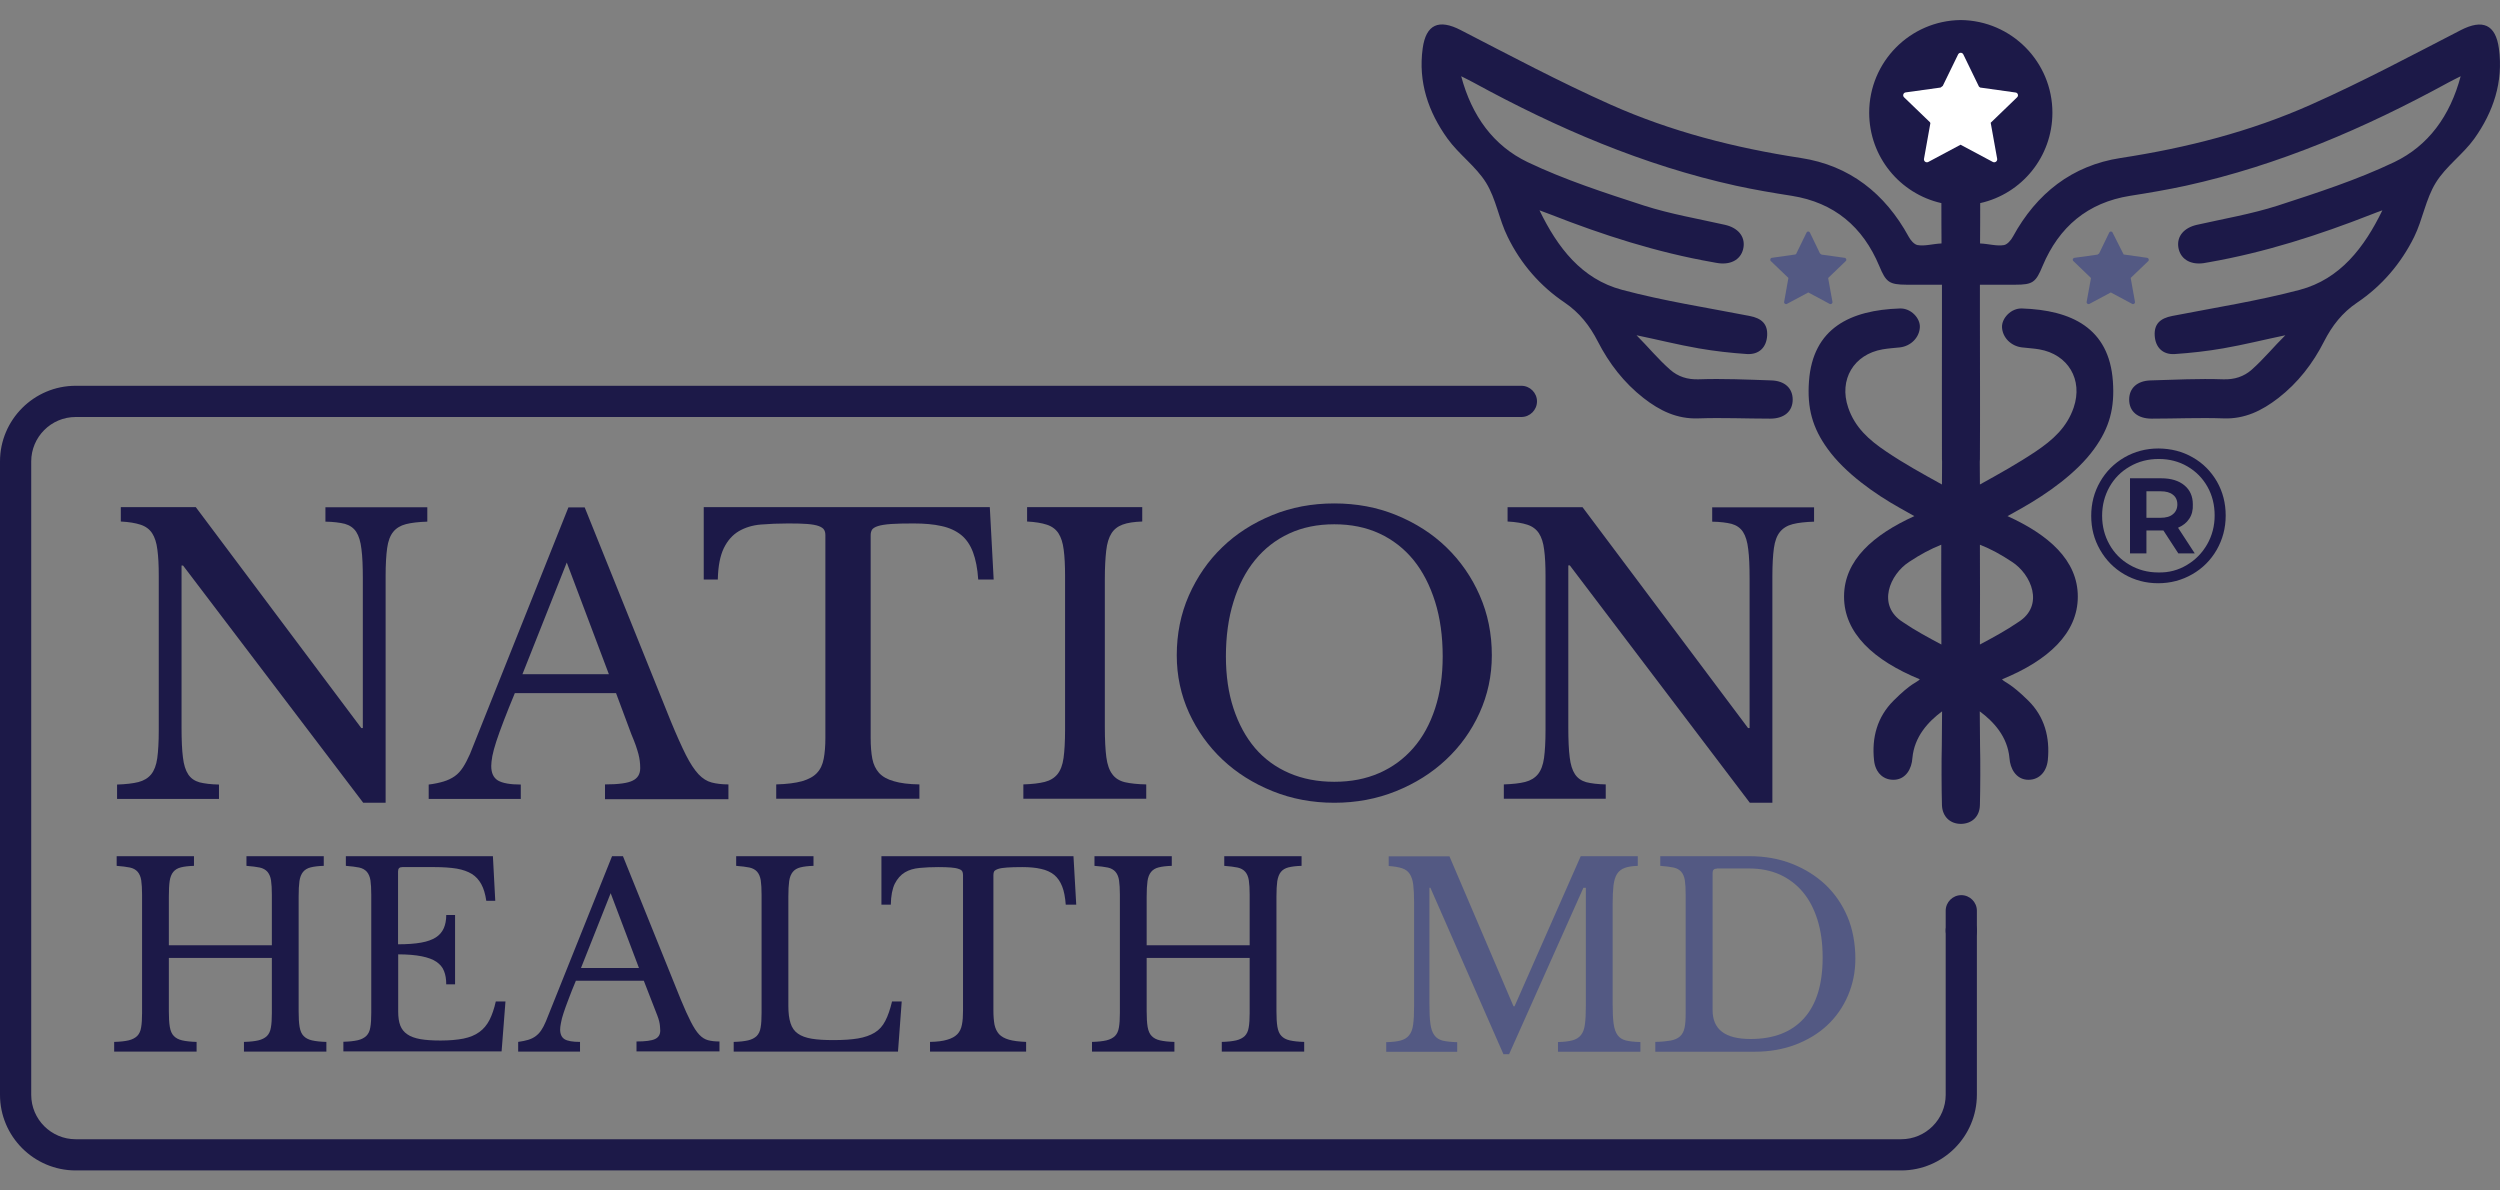 <svg width="105" height="50" viewBox="0 0 105 50" fill="none" xmlns="http://www.w3.org/2000/svg">
<rect x="0" y="0" width="105" height="50" fill="#808080" stroke="none"/>
<path d="M104.954 2.036C104.815 1.022 104.27 0.795 103.354 1.265C101.272 2.338 99.208 3.44 97.068 4.391C94.522 5.527 91.832 6.212 89.071 6.635C87.024 6.948 85.534 8.125 84.542 9.94C84.461 10.091 84.305 10.271 84.165 10.294C83.858 10.346 83.539 10.242 83.162 10.225C83.162 9.61 83.174 9.082 83.168 8.531C84.908 8.143 86.201 6.589 86.201 4.733C86.201 2.599 84.484 0.865 82.356 0.842C82.356 0.842 82.356 0.842 82.35 0.842C80.222 0.865 78.506 2.599 78.506 4.733C78.506 6.589 79.799 8.137 81.538 8.531C81.533 9.082 81.544 9.61 81.544 10.225C81.167 10.242 80.848 10.346 80.541 10.294C80.396 10.271 80.24 10.085 80.164 9.94C79.172 8.125 77.682 6.948 75.635 6.635C72.869 6.212 70.184 5.527 67.638 4.391C65.504 3.44 63.434 2.338 61.352 1.265C60.436 0.79 59.891 1.016 59.752 2.036C59.56 3.446 59.99 4.704 60.796 5.823C61.271 6.484 61.99 6.989 62.414 7.673C62.837 8.357 62.959 9.221 63.324 9.952C63.869 11.071 64.681 12.011 65.713 12.706C66.345 13.136 66.769 13.681 67.105 14.336C67.58 15.264 68.207 16.076 69.03 16.719C69.709 17.247 70.433 17.607 71.338 17.572C72.341 17.537 73.345 17.583 74.348 17.583C74.939 17.583 75.293 17.276 75.293 16.783C75.293 16.308 74.962 15.994 74.394 15.977C73.379 15.942 72.359 15.896 71.35 15.931C70.868 15.948 70.474 15.815 70.149 15.53C69.645 15.09 69.21 14.556 68.734 14.081C69.61 14.261 70.474 14.481 71.35 14.632C72.017 14.748 72.689 14.823 73.362 14.869C73.878 14.904 74.191 14.591 74.22 14.098C74.249 13.617 74 13.367 73.478 13.269C71.692 12.921 69.883 12.643 68.126 12.173C66.426 11.721 65.417 10.398 64.658 8.833C64.814 8.891 64.965 8.949 65.122 9.007C67.337 9.877 69.593 10.601 71.941 11.013C72.022 11.025 72.104 11.048 72.179 11.054C72.747 11.129 73.159 10.862 73.229 10.375C73.292 9.917 72.985 9.563 72.446 9.442C71.309 9.186 70.155 8.989 69.053 8.636C67.395 8.096 65.725 7.557 64.159 6.809C62.733 6.125 61.816 4.878 61.37 3.202C61.608 3.324 61.758 3.393 61.903 3.475C65.394 5.382 69.019 6.942 72.915 7.801C73.687 7.969 74.469 8.102 75.252 8.224C77.038 8.508 78.239 9.523 78.929 11.17C79.213 11.854 79.341 11.953 80.077 11.958H81.562V13.275C81.562 15.275 81.556 17.282 81.562 19.282C81.562 19.317 81.562 19.358 81.567 19.393C81.567 19.712 81.562 20.03 81.562 20.349C80.767 19.909 79.973 19.474 79.219 18.963C78.494 18.476 77.908 17.954 77.624 17.119C77.224 15.948 77.856 14.881 79.074 14.672C79.312 14.632 79.555 14.614 79.793 14.591C80.257 14.539 80.616 14.174 80.634 13.739C80.651 13.367 80.263 12.938 79.793 12.956C77.723 13.025 76.14 13.773 75.977 16.012C75.896 17.131 76.116 17.966 76.766 18.859C77.491 19.862 78.726 20.738 79.793 21.335C79.984 21.445 80.181 21.55 80.402 21.677C78.68 22.46 77.45 23.527 77.45 25.058C77.45 26.589 78.685 27.731 80.634 28.532C80.495 28.677 80.292 28.665 79.526 29.43C78.842 30.115 78.61 30.979 78.709 31.924C78.761 32.463 79.12 32.788 79.596 32.748C80.054 32.707 80.292 32.284 80.321 31.837C80.402 30.938 80.982 30.312 81.567 29.877C81.567 30.405 81.556 30.88 81.556 31.304V31.309C81.538 31.941 81.544 33.182 81.562 33.815C81.579 34.302 81.91 34.603 82.356 34.603C82.356 34.603 82.356 34.603 82.362 34.603C82.814 34.597 83.145 34.302 83.156 33.815C83.174 33.182 83.18 31.941 83.162 31.309V31.304C83.162 30.88 83.156 30.405 83.15 29.877C83.736 30.312 84.316 30.938 84.397 31.837C84.426 32.284 84.67 32.707 85.122 32.748C85.592 32.788 85.951 32.463 86.009 31.924C86.102 30.973 85.876 30.109 85.192 29.43C84.421 28.671 84.223 28.682 84.084 28.532C86.033 27.737 87.268 26.589 87.268 25.058C87.268 23.527 86.038 22.46 84.316 21.677C84.537 21.556 84.734 21.445 84.925 21.335C85.992 20.732 87.227 19.862 87.952 18.859C88.602 17.966 88.822 17.131 88.741 16.012C88.584 13.773 86.995 13.025 84.925 12.956C84.461 12.938 84.073 13.367 84.084 13.739C84.102 14.174 84.461 14.539 84.925 14.591C85.169 14.62 85.406 14.632 85.644 14.672C86.862 14.881 87.494 15.948 87.094 17.119C86.81 17.949 86.224 18.476 85.499 18.963C84.745 19.468 83.951 19.909 83.156 20.349C83.156 20.03 83.156 19.712 83.15 19.393C83.156 19.358 83.156 19.323 83.156 19.282C83.168 17.282 83.156 15.281 83.156 13.275V11.958H84.641C85.377 11.958 85.505 11.86 85.789 11.17C86.479 9.529 87.68 8.508 89.466 8.224C90.248 8.102 91.025 7.969 91.802 7.801C95.699 6.942 99.324 5.382 102.815 3.475C102.96 3.393 103.11 3.324 103.348 3.202C102.902 4.878 101.985 6.125 100.559 6.809C98.993 7.557 97.323 8.096 95.665 8.636C94.563 8.989 93.409 9.186 92.272 9.442C91.733 9.563 91.426 9.917 91.489 10.375C91.559 10.862 91.971 11.129 92.539 11.054C92.62 11.042 92.701 11.025 92.777 11.013C95.125 10.601 97.381 9.877 99.596 9.007C99.753 8.943 99.904 8.891 100.06 8.833C99.3 10.398 98.286 11.721 96.592 12.173C94.835 12.637 93.026 12.921 91.24 13.269C90.718 13.367 90.469 13.617 90.498 14.098C90.527 14.591 90.84 14.91 91.356 14.869C92.029 14.823 92.701 14.748 93.368 14.632C94.244 14.481 95.114 14.261 95.984 14.081C95.502 14.556 95.073 15.084 94.569 15.53C94.244 15.815 93.85 15.948 93.368 15.931C92.353 15.896 91.339 15.948 90.324 15.977C89.755 15.994 89.425 16.308 89.425 16.783C89.425 17.276 89.779 17.583 90.37 17.583C91.373 17.583 92.377 17.537 93.38 17.572C94.279 17.607 95.004 17.247 95.688 16.719C96.517 16.076 97.143 15.264 97.613 14.336C97.949 13.681 98.367 13.136 99.005 12.706C100.037 12.011 100.843 11.065 101.394 9.952C101.753 9.221 101.881 8.357 102.304 7.673C102.728 6.983 103.447 6.484 103.922 5.823C104.717 4.704 105.146 3.446 104.954 2.036ZM79.915 26.125C78.813 25.423 79.375 24.119 80.187 23.597C80.669 23.278 81.075 23.063 81.533 22.878C81.527 24.275 81.533 25.673 81.538 27.07C80.987 26.775 80.431 26.479 79.915 26.125ZM83.156 22.878C83.614 23.058 84.02 23.278 84.502 23.597C85.314 24.119 85.876 25.429 84.774 26.125C84.258 26.479 83.707 26.775 83.156 27.07C83.162 25.673 83.162 24.275 83.156 22.878Z" fill="#1C1948"/>
<path d="M89.193 10.688L90.179 10.828C90.249 10.839 90.272 10.92 90.226 10.967L89.489 11.674L89.669 12.678C89.68 12.747 89.611 12.793 89.553 12.764L88.654 12.283L87.755 12.764C87.697 12.793 87.628 12.747 87.639 12.678L87.819 11.692C87.813 11.68 87.813 11.674 87.808 11.663L87.083 10.967C87.03 10.92 87.059 10.839 87.129 10.828L88.097 10.694C88.115 10.677 88.138 10.659 88.161 10.648L88.585 9.772C88.614 9.708 88.701 9.708 88.73 9.772L89.193 10.688Z" fill="#535983"/>
<path d="M74.377 10.967L75.113 11.674L74.934 12.678C74.922 12.747 74.992 12.793 75.05 12.764L75.948 12.283L76.847 12.764C76.905 12.793 76.975 12.747 76.963 12.678L76.784 11.692C76.789 11.68 76.789 11.674 76.795 11.663L77.52 10.967C77.572 10.92 77.543 10.839 77.474 10.828L76.505 10.694C76.488 10.677 76.465 10.659 76.441 10.648L76.018 9.772C75.989 9.708 75.902 9.708 75.873 9.772L75.438 10.665C75.427 10.671 75.415 10.683 75.403 10.688L74.418 10.828C74.354 10.833 74.325 10.92 74.377 10.967Z" fill="#535983"/>
<path d="M84.716 4.089L83.609 5.156L83.881 6.67C83.899 6.768 83.794 6.849 83.701 6.803L82.344 6.078L80.987 6.803C80.895 6.849 80.79 6.774 80.808 6.67L81.075 5.179C81.069 5.168 81.063 5.15 81.063 5.139L79.973 4.089C79.897 4.02 79.938 3.892 80.042 3.88L81.504 3.677C81.533 3.654 81.567 3.631 81.596 3.608L82.24 2.286C82.287 2.193 82.414 2.193 82.46 2.286L83.116 3.637C83.133 3.648 83.15 3.66 83.168 3.677L84.658 3.886C84.751 3.898 84.792 4.02 84.716 4.089Z" fill="white"/>
<path d="M15.251 33.71L7.689 23.753H7.625V30.55C7.625 31.078 7.643 31.501 7.683 31.808C7.718 32.115 7.793 32.353 7.904 32.522C8.014 32.69 8.176 32.8 8.379 32.858C8.588 32.91 8.86 32.945 9.197 32.951V33.554H4.917V32.951C5.288 32.939 5.59 32.904 5.816 32.846C6.042 32.788 6.222 32.678 6.349 32.522C6.477 32.365 6.564 32.139 6.605 31.843C6.645 31.553 6.668 31.159 6.668 30.66V24.194C6.668 23.748 6.651 23.382 6.61 23.087C6.576 22.797 6.5 22.565 6.39 22.396C6.28 22.228 6.117 22.107 5.903 22.037C5.688 21.967 5.416 21.921 5.074 21.904V21.3H8.223L15.175 30.579H15.239V24.31C15.239 23.788 15.222 23.377 15.181 23.063C15.146 22.75 15.071 22.507 14.961 22.338C14.851 22.17 14.688 22.06 14.485 22.002C14.277 21.95 14.004 21.915 13.668 21.909V21.306H17.947V21.909C17.576 21.921 17.275 21.956 17.049 22.014C16.822 22.072 16.642 22.182 16.515 22.338C16.387 22.495 16.3 22.727 16.26 23.023C16.219 23.319 16.196 23.713 16.196 24.2V33.716H15.251V33.71Z" fill="#1C1948"/>
<path d="M25.874 29.112H21.623C21.444 29.547 21.287 29.93 21.16 30.266C21.032 30.602 20.927 30.886 20.846 31.136C20.765 31.379 20.713 31.588 20.678 31.756C20.649 31.924 20.632 32.063 20.632 32.168C20.632 32.464 20.725 32.667 20.916 32.782C21.107 32.893 21.426 32.951 21.873 32.951V33.554H18.005V32.951C18.248 32.922 18.457 32.875 18.631 32.823C18.805 32.771 18.962 32.696 19.095 32.603C19.229 32.51 19.344 32.382 19.443 32.232C19.542 32.081 19.64 31.89 19.739 31.669L23.873 21.312H24.558L28.17 30.283C28.414 30.875 28.628 31.35 28.808 31.71C28.988 32.063 29.162 32.33 29.336 32.516C29.504 32.696 29.69 32.812 29.887 32.864C30.084 32.916 30.322 32.945 30.594 32.945V33.565H25.41V32.945C25.973 32.945 26.361 32.893 26.57 32.788C26.785 32.684 26.889 32.51 26.889 32.261C26.889 32.156 26.883 32.058 26.871 31.965C26.86 31.872 26.842 31.779 26.814 31.669C26.785 31.565 26.75 31.443 26.703 31.31C26.657 31.176 26.593 31.02 26.518 30.84L25.874 29.112ZM21.942 28.317H25.573L23.804 23.626L21.942 28.317Z" fill="#1C1948"/>
<path d="M41.734 24.339H41.085C41.056 23.881 40.981 23.504 40.865 23.191C40.749 22.884 40.581 22.64 40.366 22.466C40.146 22.292 39.873 22.165 39.548 22.095C39.218 22.02 38.829 21.985 38.371 21.985C37.977 21.985 37.664 21.991 37.426 22.008C37.188 22.025 37.003 22.054 36.875 22.095C36.747 22.136 36.666 22.188 36.626 22.246C36.591 22.304 36.568 22.379 36.568 22.478V30.991C36.568 31.333 36.591 31.623 36.637 31.866C36.684 32.11 36.782 32.307 36.921 32.464C37.066 32.62 37.269 32.736 37.542 32.811C37.814 32.893 38.168 32.939 38.615 32.945V33.548H32.601V32.945C33.048 32.933 33.407 32.887 33.686 32.811C33.964 32.73 34.173 32.614 34.312 32.464C34.457 32.313 34.55 32.11 34.596 31.866C34.642 31.623 34.666 31.333 34.666 30.991V22.478C34.666 22.385 34.648 22.304 34.608 22.246C34.573 22.188 34.497 22.136 34.387 22.095C34.277 22.054 34.12 22.025 33.918 22.008C33.715 21.991 33.448 21.985 33.106 21.985C32.694 21.985 32.306 22.002 31.952 22.031C31.598 22.06 31.291 22.159 31.03 22.31C30.769 22.466 30.56 22.698 30.403 23.017C30.247 23.336 30.16 23.777 30.148 24.339H29.557V21.3H41.572L41.734 24.339Z" fill="#1C1948"/>
<path d="M46.403 30.544C46.403 31.072 46.426 31.495 46.466 31.802C46.507 32.11 46.588 32.347 46.716 32.516C46.837 32.684 47.011 32.794 47.243 32.852C47.47 32.904 47.771 32.939 48.142 32.945V33.548H42.981V32.945C43.352 32.933 43.654 32.898 43.88 32.84C44.106 32.782 44.286 32.672 44.413 32.516C44.541 32.359 44.628 32.133 44.669 31.837C44.709 31.547 44.733 31.153 44.733 30.654V24.194C44.733 23.748 44.715 23.382 44.675 23.087C44.64 22.797 44.564 22.565 44.454 22.396C44.344 22.228 44.182 22.107 43.967 22.037C43.752 21.967 43.48 21.921 43.138 21.904V21.3H47.974V21.904C47.632 21.915 47.359 21.956 47.156 22.031C46.948 22.107 46.791 22.228 46.681 22.402C46.571 22.576 46.495 22.82 46.461 23.127C46.426 23.434 46.403 23.829 46.403 24.304V30.544Z" fill="#1C1948"/>
<path d="M56.04 21.144C56.974 21.144 57.844 21.306 58.65 21.637C59.456 21.968 60.158 22.414 60.749 22.988C61.341 23.562 61.81 24.235 62.147 25.006C62.489 25.783 62.657 26.618 62.657 27.523C62.657 28.381 62.483 29.187 62.141 29.941C61.799 30.695 61.329 31.35 60.732 31.907C60.14 32.464 59.439 32.904 58.633 33.229C57.827 33.554 56.962 33.716 56.04 33.716C55.118 33.716 54.254 33.554 53.448 33.229C52.642 32.904 51.941 32.464 51.349 31.907C50.758 31.35 50.288 30.695 49.94 29.941C49.598 29.187 49.424 28.381 49.424 27.523C49.424 26.624 49.592 25.783 49.934 25.006C50.276 24.235 50.74 23.556 51.332 22.988C51.923 22.414 52.625 21.968 53.431 21.637C54.237 21.306 55.107 21.144 56.04 21.144ZM56.04 32.835C56.742 32.835 57.368 32.713 57.925 32.469C58.482 32.226 58.957 31.878 59.357 31.42C59.758 30.962 60.059 30.411 60.274 29.755C60.488 29.1 60.593 28.375 60.593 27.569C60.593 26.723 60.488 25.957 60.274 25.273C60.059 24.589 59.758 24.003 59.369 23.522C58.975 23.04 58.499 22.669 57.937 22.408C57.374 22.147 56.742 22.02 56.04 22.02C55.339 22.02 54.707 22.147 54.144 22.408C53.582 22.669 53.106 23.04 52.712 23.522C52.318 24.003 52.016 24.589 51.807 25.273C51.593 25.957 51.488 26.723 51.488 27.569C51.488 28.375 51.593 29.106 51.807 29.755C52.022 30.405 52.323 30.962 52.712 31.42C53.106 31.878 53.582 32.226 54.144 32.469C54.707 32.713 55.339 32.835 56.04 32.835Z" fill="#1C1948"/>
<path d="M73.489 33.711L65.933 23.748H65.869V30.544C65.869 31.072 65.887 31.495 65.927 31.803C65.962 32.11 66.037 32.348 66.148 32.516C66.258 32.684 66.42 32.794 66.623 32.852C66.832 32.904 67.104 32.939 67.441 32.945V33.548H63.161V32.945C63.532 32.933 63.834 32.899 64.06 32.841C64.286 32.783 64.466 32.672 64.594 32.516C64.721 32.359 64.808 32.133 64.849 31.837C64.889 31.547 64.912 31.153 64.912 30.654V24.194C64.912 23.748 64.895 23.383 64.854 23.087C64.82 22.797 64.744 22.565 64.634 22.397C64.524 22.229 64.362 22.107 64.147 22.037C63.932 21.968 63.66 21.921 63.318 21.904V21.301H66.466L73.419 30.579H73.483V24.31C73.483 23.788 73.466 23.377 73.425 23.064C73.39 22.75 73.315 22.507 73.205 22.339C73.095 22.171 72.932 22.06 72.729 22.003C72.521 21.95 72.248 21.916 71.912 21.91V21.307H76.191V21.91C75.82 21.921 75.519 21.956 75.293 22.014C75.066 22.072 74.887 22.182 74.759 22.339C74.631 22.495 74.544 22.727 74.504 23.023C74.463 23.319 74.44 23.713 74.44 24.2V33.716H73.489V33.711Z" fill="#1C1948"/>
<path d="M12.543 42.472C12.543 42.745 12.554 42.959 12.583 43.128C12.612 43.296 12.664 43.423 12.751 43.51C12.833 43.597 12.949 43.661 13.105 43.696C13.256 43.731 13.459 43.754 13.708 43.76V44.166H10.246V43.76C10.496 43.754 10.699 43.731 10.849 43.696C11 43.661 11.122 43.597 11.209 43.516C11.296 43.429 11.354 43.307 11.377 43.157C11.406 43 11.418 42.797 11.418 42.548V40.234H7.092V42.472C7.092 42.745 7.103 42.959 7.132 43.128C7.161 43.296 7.213 43.423 7.3 43.51C7.382 43.597 7.498 43.661 7.654 43.696C7.805 43.731 8.008 43.754 8.257 43.76V44.166H4.795V43.76C5.045 43.754 5.248 43.731 5.398 43.696C5.549 43.661 5.671 43.597 5.758 43.516C5.845 43.429 5.903 43.307 5.926 43.157C5.955 43 5.967 42.797 5.967 42.548V37.578C5.967 37.329 5.955 37.132 5.932 36.975C5.909 36.824 5.856 36.703 5.781 36.615C5.706 36.529 5.596 36.465 5.456 36.436C5.311 36.407 5.126 36.383 4.9 36.366V35.96H8.147V36.366C7.921 36.372 7.735 36.395 7.596 36.43C7.457 36.465 7.353 36.529 7.277 36.621C7.202 36.714 7.15 36.842 7.126 37.004C7.103 37.166 7.092 37.387 7.092 37.654V39.7H11.418V37.578C11.418 37.329 11.406 37.132 11.383 36.975C11.36 36.824 11.307 36.703 11.232 36.615C11.157 36.529 11.046 36.465 10.907 36.436C10.762 36.407 10.577 36.383 10.351 36.366V35.96H13.598V36.366C13.372 36.372 13.186 36.395 13.047 36.43C12.908 36.465 12.804 36.529 12.728 36.621C12.653 36.714 12.601 36.842 12.577 37.004C12.554 37.166 12.543 37.387 12.543 37.654V42.472Z" fill="#1C1948"/>
<path d="M16.718 39.66C17.101 39.66 17.426 39.637 17.687 39.59C17.948 39.544 18.151 39.469 18.307 39.37C18.458 39.271 18.568 39.144 18.638 38.987C18.707 38.831 18.742 38.645 18.742 38.431H19.113V41.342H18.742C18.742 41.127 18.713 40.941 18.649 40.785C18.591 40.628 18.481 40.501 18.33 40.396C18.18 40.292 17.971 40.217 17.71 40.164C17.449 40.112 17.118 40.083 16.724 40.083V42.49C16.724 42.722 16.753 42.919 16.811 43.07C16.869 43.221 16.968 43.348 17.107 43.441C17.246 43.539 17.431 43.603 17.658 43.644C17.884 43.684 18.168 43.702 18.504 43.702C18.881 43.702 19.2 43.673 19.467 43.621C19.728 43.568 19.954 43.476 20.128 43.348C20.308 43.221 20.447 43.052 20.557 42.843C20.662 42.635 20.754 42.374 20.824 42.061H21.23L21.067 44.16H14.422V43.754C14.671 43.748 14.874 43.725 15.025 43.69C15.176 43.655 15.297 43.592 15.384 43.51C15.472 43.423 15.53 43.302 15.553 43.151C15.582 42.994 15.593 42.791 15.593 42.542V37.578C15.593 37.329 15.582 37.132 15.559 36.975C15.535 36.824 15.483 36.703 15.408 36.615C15.332 36.529 15.222 36.465 15.083 36.436C14.938 36.407 14.752 36.383 14.526 36.366V35.96H20.702L20.801 37.833H20.424C20.383 37.549 20.314 37.317 20.215 37.137C20.116 36.958 19.989 36.813 19.821 36.708C19.652 36.604 19.444 36.529 19.183 36.482C18.928 36.441 18.614 36.418 18.255 36.418H16.898C16.776 36.418 16.718 36.476 16.718 36.598V39.66Z" fill="#1C1948"/>
<path d="M27.04 41.191H24.187C24.065 41.481 23.961 41.742 23.88 41.962C23.793 42.188 23.723 42.38 23.671 42.542C23.619 42.704 23.578 42.843 23.561 42.959C23.537 43.075 23.526 43.168 23.526 43.238C23.526 43.435 23.59 43.574 23.717 43.65C23.845 43.725 24.059 43.76 24.361 43.76V44.166H21.763V43.76C21.925 43.737 22.07 43.708 22.186 43.673C22.302 43.638 22.407 43.586 22.494 43.522C22.581 43.458 22.662 43.377 22.731 43.273C22.801 43.168 22.865 43.047 22.928 42.896L25.706 35.96H26.164L28.588 41.968C28.751 42.368 28.896 42.681 29.017 42.919C29.139 43.157 29.255 43.336 29.371 43.458C29.487 43.58 29.609 43.655 29.742 43.69C29.876 43.725 30.032 43.742 30.218 43.742V44.16H26.733V43.742C27.11 43.742 27.37 43.708 27.515 43.638C27.66 43.568 27.73 43.452 27.73 43.284C27.73 43.215 27.724 43.145 27.718 43.087C27.713 43.029 27.701 42.959 27.684 42.89C27.666 42.82 27.643 42.739 27.608 42.652C27.573 42.565 27.533 42.461 27.486 42.339L27.04 41.191ZM24.401 40.657H26.837L25.648 37.514L24.401 40.657Z" fill="#1C1948"/>
<path d="M37.716 44.166H30.815V43.76C31.064 43.754 31.267 43.731 31.418 43.696C31.569 43.661 31.691 43.597 31.778 43.516C31.865 43.429 31.923 43.307 31.946 43.157C31.975 43 31.986 42.797 31.986 42.548V37.578C31.986 37.329 31.975 37.132 31.952 36.975C31.928 36.824 31.876 36.703 31.801 36.615C31.726 36.529 31.615 36.465 31.476 36.436C31.331 36.407 31.146 36.383 30.919 36.366V35.96H34.167V36.366C33.941 36.372 33.755 36.395 33.616 36.43C33.477 36.465 33.372 36.529 33.297 36.621C33.222 36.714 33.169 36.842 33.146 37.004C33.123 37.166 33.111 37.387 33.111 37.654V42.246C33.111 42.542 33.14 42.785 33.204 42.977C33.262 43.163 33.367 43.313 33.512 43.412C33.657 43.516 33.854 43.586 34.092 43.626C34.335 43.667 34.642 43.684 35.008 43.684C35.414 43.684 35.756 43.661 36.034 43.615C36.312 43.568 36.544 43.487 36.736 43.371C36.927 43.255 37.072 43.093 37.182 42.878C37.292 42.67 37.385 42.397 37.466 42.061H37.872L37.716 44.166Z" fill="#1C1948"/>
<path d="M45.202 37.996H44.761C44.738 37.688 44.692 37.433 44.611 37.23C44.529 37.021 44.419 36.865 44.274 36.743C44.129 36.627 43.944 36.54 43.724 36.494C43.503 36.441 43.236 36.418 42.935 36.418C42.674 36.418 42.459 36.424 42.297 36.436C42.135 36.447 42.013 36.465 41.926 36.494C41.839 36.523 41.787 36.557 41.758 36.592C41.734 36.633 41.723 36.685 41.723 36.749V42.449C41.723 42.675 41.74 42.873 41.769 43.035C41.804 43.197 41.868 43.331 41.961 43.435C42.059 43.539 42.198 43.615 42.378 43.667C42.558 43.719 42.801 43.748 43.097 43.76V44.166H39.061V43.76C39.363 43.754 39.6 43.725 39.786 43.667C39.972 43.615 40.111 43.534 40.209 43.435C40.308 43.331 40.372 43.197 40.401 43.035C40.435 42.873 40.447 42.675 40.447 42.449V36.749C40.447 36.685 40.435 36.633 40.412 36.592C40.389 36.552 40.337 36.517 40.261 36.494C40.186 36.465 40.082 36.447 39.948 36.436C39.815 36.424 39.629 36.418 39.403 36.418C39.125 36.418 38.87 36.43 38.626 36.453C38.388 36.476 38.18 36.534 38.006 36.639C37.832 36.743 37.693 36.9 37.582 37.114C37.478 37.329 37.42 37.624 37.414 37.996H37.02V35.96H45.086L45.202 37.996Z" fill="#1C1948"/>
<path d="M53.611 42.472C53.611 42.745 53.623 42.959 53.651 43.128C53.681 43.296 53.733 43.423 53.82 43.51C53.901 43.597 54.017 43.661 54.173 43.696C54.324 43.731 54.527 43.754 54.776 43.76V44.166H51.315V43.76C51.564 43.754 51.767 43.731 51.918 43.696C52.068 43.661 52.19 43.597 52.277 43.516C52.364 43.429 52.422 43.307 52.445 43.157C52.474 43 52.486 42.797 52.486 42.548V40.234H48.16V42.472C48.16 42.745 48.172 42.959 48.2 43.128C48.23 43.296 48.282 43.423 48.369 43.51C48.45 43.597 48.566 43.661 48.722 43.696C48.873 43.731 49.076 43.754 49.325 43.76V44.166H45.864V43.76C46.113 43.754 46.316 43.731 46.467 43.696C46.617 43.661 46.739 43.597 46.826 43.516C46.913 43.429 46.971 43.307 46.994 43.157C47.023 43 47.035 42.797 47.035 42.548V37.578C47.035 37.329 47.023 37.132 47 36.975C46.977 36.824 46.925 36.703 46.849 36.615C46.774 36.529 46.664 36.465 46.525 36.436C46.38 36.407 46.194 36.383 45.968 36.366V35.96H49.215V36.366C48.989 36.372 48.804 36.395 48.664 36.43C48.525 36.465 48.421 36.529 48.346 36.621C48.27 36.714 48.218 36.842 48.195 37.004C48.172 37.166 48.16 37.387 48.16 37.654V39.7H52.486V37.578C52.486 37.329 52.474 37.132 52.451 36.975C52.428 36.824 52.376 36.703 52.3 36.615C52.225 36.529 52.115 36.465 51.976 36.436C51.831 36.407 51.645 36.383 51.419 36.366V35.96H54.666V36.366C54.44 36.372 54.255 36.395 54.115 36.43C53.976 36.465 53.872 36.529 53.797 36.621C53.721 36.714 53.675 36.842 53.646 37.004C53.623 37.166 53.611 37.387 53.611 37.654V42.472Z" fill="#1C1948"/>
<path d="M63.614 42.258L66.391 35.96H68.787V36.366C68.56 36.372 68.375 36.401 68.236 36.453C68.096 36.505 67.992 36.587 67.917 36.703C67.841 36.818 67.795 36.981 67.766 37.19C67.743 37.398 67.731 37.659 67.731 37.978V42.154C67.731 42.507 67.743 42.791 67.772 42.994C67.801 43.203 67.853 43.36 67.94 43.476C68.021 43.592 68.137 43.661 68.294 43.702C68.444 43.737 68.647 43.76 68.897 43.766V44.172H65.435V43.766C65.684 43.76 65.887 43.737 66.038 43.696C66.189 43.655 66.31 43.586 66.397 43.476C66.484 43.371 66.542 43.221 66.566 43.023C66.594 42.826 66.606 42.565 66.606 42.229V37.288H66.502L63.382 44.276H63.144L60.077 37.288H60.036V42.159C60.036 42.513 60.047 42.797 60.077 43C60.105 43.209 60.158 43.365 60.245 43.481C60.326 43.597 60.442 43.667 60.598 43.708C60.749 43.742 60.952 43.766 61.202 43.771V44.177H58.221V43.771C58.47 43.766 58.673 43.742 58.824 43.702C58.975 43.661 59.096 43.592 59.183 43.481C59.27 43.377 59.328 43.226 59.352 43.029C59.381 42.832 59.392 42.571 59.392 42.235V37.909C59.392 37.613 59.381 37.364 59.357 37.166C59.334 36.969 59.282 36.818 59.207 36.703C59.131 36.587 59.021 36.511 58.882 36.465C58.737 36.418 58.551 36.389 58.325 36.372V35.966H60.877L63.567 42.264H63.614V42.258Z" fill="#535983"/>
<path d="M69.523 44.166V43.76C69.795 43.754 70.01 43.731 70.178 43.702C70.346 43.667 70.474 43.609 70.566 43.522C70.659 43.435 70.723 43.313 70.752 43.163C70.787 43.012 70.798 42.803 70.798 42.548V37.578C70.798 37.329 70.787 37.132 70.764 36.975C70.74 36.824 70.688 36.703 70.613 36.615C70.537 36.529 70.427 36.465 70.288 36.436C70.143 36.407 69.957 36.383 69.731 36.366V35.96H73.483C74.127 35.96 74.718 36.065 75.263 36.279C75.809 36.494 76.278 36.789 76.673 37.161C77.067 37.538 77.374 37.984 77.595 38.506C77.815 39.022 77.925 39.648 77.925 40.257C77.925 40.837 77.821 41.318 77.618 41.806C77.409 42.293 77.119 42.71 76.748 43.058C76.377 43.406 75.925 43.679 75.409 43.876C74.887 44.073 74.318 44.172 73.698 44.172H69.523V44.166ZM72.109 36.482C71.987 36.482 71.929 36.54 71.929 36.662V42.426C71.929 43.238 72.457 43.638 73.524 43.638C74.498 43.638 75.246 43.348 75.768 42.768C76.29 42.188 76.551 41.342 76.551 40.217C76.551 39.625 76.481 39.103 76.336 38.639C76.191 38.175 75.988 37.787 75.722 37.468C75.455 37.149 75.13 36.905 74.753 36.731C74.376 36.563 73.947 36.476 73.472 36.476H72.109V36.482Z" fill="#535983"/>
<path d="M79.851 49.158H3.178C1.427 49.158 0 47.732 0 45.981V19.381C0 17.63 1.427 16.203 3.178 16.203H63.898C64.258 16.203 64.554 16.499 64.554 16.858C64.554 17.218 64.258 17.514 63.898 17.514H3.178C2.146 17.514 1.311 18.355 1.311 19.381V45.981C1.311 47.013 2.151 47.848 3.178 47.848H79.851C80.883 47.848 81.719 47.007 81.719 45.981V39.086C81.719 38.726 82.014 38.43 82.374 38.43C82.733 38.43 83.029 38.726 83.029 39.086V45.975C83.029 47.732 81.603 49.158 79.851 49.158Z" fill="#1C1948"/>
<path d="M82.374 39.741C82.014 39.741 81.719 39.445 81.719 39.086V38.251C81.719 37.891 82.014 37.596 82.374 37.596C82.733 37.596 83.029 37.891 83.029 38.251V39.086C83.029 39.451 82.733 39.741 82.374 39.741Z" fill="#1C1948"/>
<path d="M92.099 19.213C92.528 19.456 92.864 19.799 93.113 20.228C93.357 20.657 93.479 21.132 93.479 21.654C93.479 22.176 93.351 22.657 93.102 23.092C92.852 23.527 92.51 23.869 92.075 24.119C91.641 24.368 91.165 24.496 90.643 24.496C90.121 24.496 89.646 24.368 89.216 24.119C88.787 23.869 88.451 23.527 88.202 23.092C87.952 22.657 87.831 22.188 87.831 21.666C87.831 21.15 87.952 20.674 88.202 20.239C88.451 19.804 88.787 19.468 89.222 19.213C89.657 18.963 90.133 18.836 90.66 18.836C91.188 18.842 91.669 18.963 92.099 19.213ZM91.849 23.73C92.209 23.516 92.493 23.226 92.702 22.86C92.91 22.495 93.015 22.089 93.015 21.648C93.015 21.208 92.916 20.802 92.713 20.442C92.51 20.083 92.232 19.799 91.872 19.59C91.513 19.381 91.113 19.277 90.666 19.277C90.22 19.277 89.814 19.381 89.448 19.596C89.083 19.804 88.799 20.094 88.596 20.454C88.393 20.819 88.289 21.219 88.289 21.66C88.289 22.101 88.393 22.507 88.596 22.866C88.799 23.232 89.083 23.516 89.443 23.724C89.802 23.933 90.202 24.043 90.649 24.043C91.09 24.055 91.49 23.945 91.849 23.73ZM91.948 21.788C91.838 21.956 91.681 22.078 91.478 22.165L92.18 23.243H91.49L90.863 22.28H90.776H90.15V23.243H89.46V20.088H90.771C91.182 20.088 91.507 20.187 91.745 20.384C91.983 20.581 92.099 20.848 92.099 21.184C92.11 21.422 92.058 21.625 91.948 21.788ZM90.742 21.747C90.968 21.747 91.142 21.701 91.263 21.596C91.385 21.498 91.449 21.358 91.449 21.184C91.449 21.011 91.385 20.871 91.263 20.779C91.142 20.68 90.968 20.634 90.742 20.634H90.15V21.747H90.742Z" fill="#1C1948"/>
</svg>
